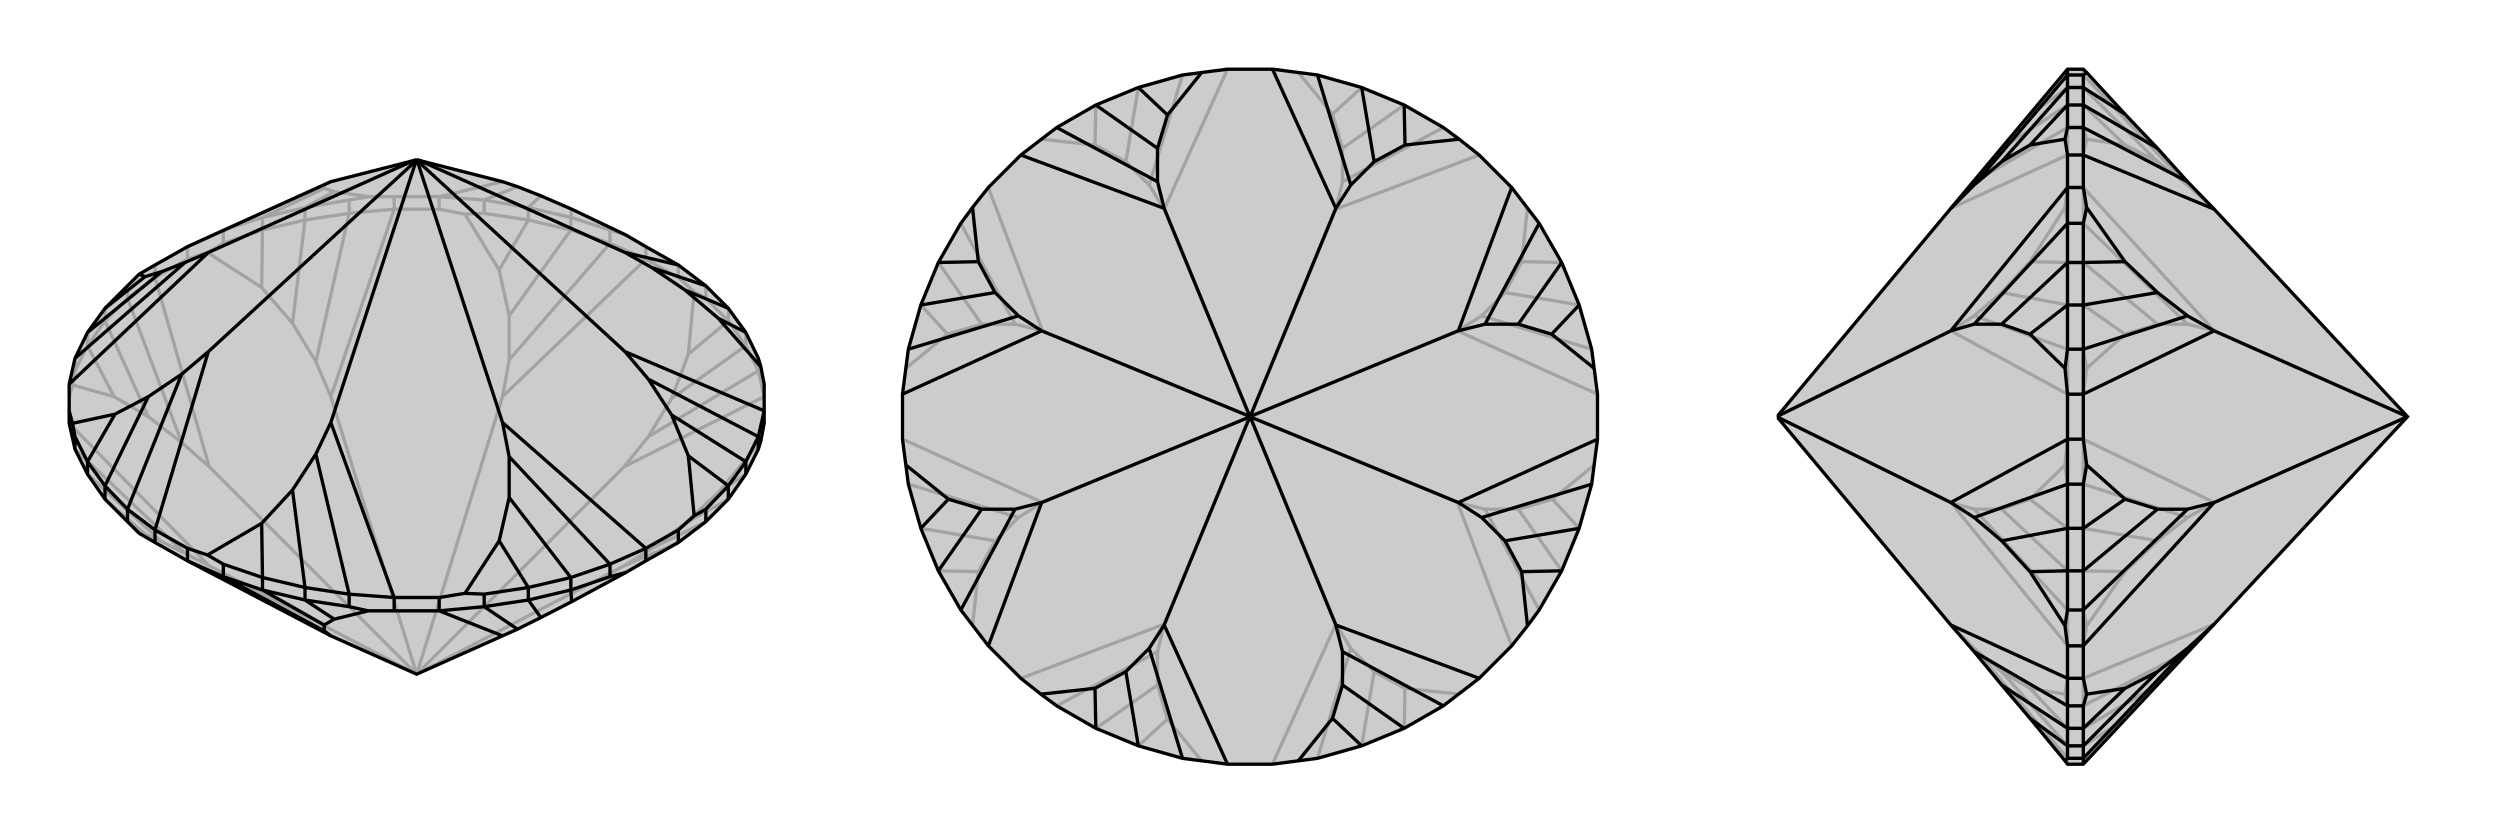 <svg xmlns="http://www.w3.org/2000/svg" viewBox="0 0 3000 1000">
    <g stroke="currentColor" stroke-width="4" fill="none" transform="translate(0 -8)">
        <path fill="currentColor" stroke="none" fill-opacity=".2" d="M225,681L397,771L500,817L603,771L621,763L649,749L686,730L751,695L775,681L814,659L847,634L874,607L895,577L910,547L913,537L917,516L917,501L917,469L913,448L910,438L895,407L874,378L847,351L814,326L775,304L751,290L686,259L649,243L621,232L603,226L501,200L499,200L397,226L225,304L186,326L167,337L153,351L126,378L105,407L90,438L83,469L83,501L83,516L90,547L105,577L126,607L153,634L167,648L186,659z" />
<path stroke-opacity=".2" d="M910,453L910,438M895,423L895,407M874,393L874,378M847,366L847,351M814,341L814,326M775,319L775,304M732,300L732,284M685,284L685,269M634,272L634,257M581,264L581,248M527,259L527,244M473,259L473,244M419,264L419,248M366,272L366,257M315,284L315,269M268,300L268,284M225,319L225,304M186,341L186,326M153,366L153,351M126,393L126,378M105,423L105,407M90,453L90,438M500,817L749,687M814,341L833,358M814,341L775,319M500,817L749,568M527,259L558,265M527,259L473,259M500,817L603,484M225,319L249,311M225,319L186,341M500,817L397,484M83,484L87,470M500,817L251,687M500,817L251,568M775,319L732,300M775,319L603,484M603,484L611,440M473,259L419,264M473,259L397,484M397,484L379,442M186,341L153,366M186,341L251,568M251,568L218,539M251,687L222,672M83,516L251,687M814,659L749,687M749,687L782,666M917,484L910,453M917,484L749,568M749,568L778,532M732,300L685,284M611,440L611,387M732,300L611,440M419,264L366,272M379,442L351,396M419,264L379,442M153,366L126,393M218,539L178,508M153,366L218,539M222,672L194,658M90,547L222,672M782,666L822,636M847,634L782,666M910,453L895,423M778,532L806,486M910,453L778,532M685,284L634,272M611,387L599,332M685,284L611,387M366,272L315,284M351,396L314,353M366,272L351,396M126,393L105,423M178,508L137,484M126,393L178,508M194,658L174,649M105,577L194,658M822,636L863,598M874,607L822,636M895,423L874,393M806,486L826,433M895,423L806,486M634,272L581,264M581,264L558,265M558,265L599,332M634,272L599,332M315,284L268,300M268,300L249,311M249,311L314,353M315,284L314,353M105,423L90,453M90,453L87,470M87,470L137,484M105,423L137,484M167,648L174,649M126,607L174,649M913,537L863,598M895,577L863,598M874,393L847,366M847,366L833,358M833,358L826,433M874,393L826,433M527,244L473,244M473,244L442,244M225,304L268,284M397,226L389,230M527,244L581,248M527,244L603,226M268,284L315,269M389,230L389,234M268,284L389,230M581,248L634,257M581,248L621,232M366,257L315,269M389,234L401,238M315,269L389,234M685,269L634,257M634,257L649,243M419,248L442,244M366,257L419,248M442,244L401,238M366,257L401,238M732,284L751,290M685,269L732,284M685,269L686,259" />
<path d="M225,681L397,771L500,817L603,771L621,763L649,749L686,730L751,695L775,681L814,659L847,634L874,607L895,577L910,547L913,537L917,516L917,501L917,469L913,448L910,438L895,407L874,378L847,351L814,326L775,304L751,290L686,259L649,243L621,232L603,226L501,200L499,200L397,226L225,304L186,326L167,337L153,351L126,378L105,407L90,438L83,469L83,501L83,516L90,547L105,577L126,607L153,634L167,648L186,659z" />
<path d="M225,681L225,666M268,700L268,685M315,716L315,701M366,728L366,713M419,736L419,721M473,741L473,725M527,741L527,725M581,736L581,721M634,728L634,713M685,716L685,701M732,700L732,685M775,681L775,666M814,659L814,644M847,634L847,619M874,607L874,591M895,577L895,562M910,547L910,532M90,547L90,532M105,577L105,562M126,607L126,591M186,659L186,644M153,634L153,619M473,741L442,741M473,741L527,741M225,681L268,700M397,771L389,765M527,741L581,736M527,741L603,771M268,700L315,716M389,765L389,758M268,700L389,765M581,736L634,728M581,736L621,763M315,716L366,728M389,758L401,751M315,716L389,758M634,728L685,716M634,728L649,749M366,728L419,736M419,736L442,741M442,741L401,751M366,728L401,751M685,716L732,700M732,700L751,695M685,716L686,730M225,666L186,644M225,666L249,674M498,202L499,202M83,501L87,516M498,202L498,200M498,202L250,430M498,200L499,200M498,200L250,311M501,200L502,200M502,200L502,202M502,200L750,311M775,666L814,644M814,644L833,627M502,202L501,202M502,202L750,430M473,725L527,725M527,725L558,720M499,202L501,202M499,202L397,515M501,202L603,515M186,644L153,619M186,644L250,430M250,430L218,457M83,469L250,311M250,311L222,323M814,326L750,311M750,311L782,329M917,501L910,532M917,501L750,430M750,430L778,463M775,666L732,685M775,666L603,515M603,515L611,556M473,725L419,721M397,515L379,553M473,725L397,515M153,619L126,591M218,457L178,484M153,619L218,457M222,323L194,334M90,438L222,323M782,329L822,356M847,351L782,329M910,532L895,562M778,463L806,506M910,532L778,463M732,685L685,701M611,556L611,605M732,685L611,556M419,721L366,713M379,553L351,596M419,721L379,553M105,562L126,591M178,484L138,505M126,591L178,484M194,334L174,340M105,407L194,334M822,356L862,390M874,378L822,356M874,591L895,562M806,506L826,555M895,562L806,506M634,713L685,701M611,605L599,657M685,701L611,605M315,701L366,713M351,596L314,636M366,713L351,596M90,532L87,516M105,562L90,532M87,516L138,505M105,562L138,505M167,337L174,340M126,378L174,340M913,448L862,390M895,407L862,390M847,619L833,627M874,591L847,619M833,627L826,555M874,591L826,555M581,721L558,720M634,713L581,721M558,720L599,657M634,713L599,657M268,685L249,674M315,701L268,685M249,674L314,636M315,701L314,636" />
    </g>
    <g stroke="currentColor" stroke-width="4" fill="none" transform="translate(1000 0)">
        <path fill="currentColor" stroke="none" fill-opacity=".2" d="M473,917L419,910L366,895L315,874L268,847L249,833L225,814L186,775L153,732L126,685L105,634L90,581L87,558L83,527L83,473L90,419L105,366L126,315L153,268L167,249L186,225L225,186L268,153L315,126L366,105L419,90L442,87L473,83L527,83L581,90L634,105L685,126L732,153L751,167L775,186L814,225L847,268L874,315L895,366L910,419L913,442L917,473L917,527L910,581L895,634L874,685L847,732L833,751L814,775L775,814L732,847L685,874L634,895L581,910L558,913L527,917z" />
<path stroke-opacity=".2" d="M500,500L603,749M500,500L749,603M500,500L749,397M500,500L603,251M500,500L397,251M500,500L251,397M500,500L397,749M500,500L251,603M473,83L397,251M397,251L379,222M186,225L251,397M251,397L218,389M83,527L251,603M251,603L222,621M397,749L389,782M225,814L397,749M527,917L603,749M603,749L621,778M814,775L749,603M749,603L782,611M917,473L749,397M749,397L778,379M775,186L603,251M603,251L611,218M379,222L351,194M419,90L379,222M218,389L178,389M153,268L218,389M222,621L194,649M90,581L222,621M389,782L389,822M268,847L389,782M621,778L649,806M581,910L621,778M782,611L822,611M847,732L782,611M778,379L806,351M910,419L778,379M611,218L611,178M732,153L611,218M351,194L314,174M366,105L351,194M178,389L137,401M126,315L178,389M194,649L174,686M105,634L194,649M389,822L401,863M315,874L389,822M649,806L686,826M634,895L649,806M822,611L863,599M874,685L822,611M806,351L826,314M895,366L806,351M611,178L599,137M685,126L611,178M249,167L314,174M315,126L314,174M87,442L137,401M105,366L137,401M167,751L174,686M126,685L174,686M442,913L401,863M366,895L401,863M751,833L686,826M685,874L686,826M913,558L863,599M895,634L863,599M833,249L826,314M874,315L826,314M558,87L599,137M634,105L599,137" />
<path d="M473,917L419,910L366,895L315,874L268,847L249,833L225,814L186,775L153,732L126,685L105,634L90,581L87,558L83,527L83,473L90,419L105,366L126,315L153,268L167,249L186,225L225,186L268,153L315,126L366,105L419,90L442,87L473,83L527,83L581,90L634,105L685,126L732,153L751,167L775,186L814,225L847,268L874,315L895,366L910,419L913,442L917,473L917,527L910,581L895,634L874,685L847,732L833,751L814,775L775,814L732,847L685,874L634,895L581,910L558,913L527,917z" />
<path d="M499,502L501,502M499,502L498,501M499,502L397,750M498,501L498,499M498,501L250,603M498,499L499,498M498,499L250,397M499,498L501,498M499,498L397,250M501,498L502,499M501,498L603,250M502,499L502,501M502,499L750,397M501,502L502,501M501,502L603,750M502,501L750,603M473,917L397,750M397,750L379,778M186,775L250,603M250,603L218,611M83,473L250,397M250,397L222,379M225,186L397,250M397,250L389,218M527,83L603,250M603,250L621,222M814,225L750,397M750,397L782,389M917,527L750,603M750,603L778,621M603,750L611,782M775,814L603,750M379,778L351,806M419,910L379,778M218,611L178,611M153,732L218,611M222,379L194,351M90,419L222,379M389,218L389,178M268,153L389,218M621,222L649,194M581,90L621,222M782,389L822,389M847,268L782,389M778,621L806,649M910,581L778,621M611,782L611,822M732,847L611,782M351,806L314,826M366,895L351,806M178,611L138,599M126,685L178,611M194,351L174,314M105,366L194,351M389,178L401,138M315,126L389,178M649,194L686,174M634,105L649,194M822,389L862,401M874,315L822,389M806,649L826,686M895,634L806,649M611,822L599,862M685,874L611,822M249,833L314,826M315,874L314,826M87,558L138,599M105,634L138,599M167,249L174,314M126,315L174,314M442,87L401,138M366,105L401,138M751,167L686,174M685,126L686,174M913,442L862,401M895,366L862,401M833,751L826,686M874,685L826,686M558,913L599,862M634,895L599,862" />
    </g>
    <g stroke="currentColor" stroke-width="4" fill="none" transform="translate(2000 0)">
        <path fill="currentColor" stroke="none" fill-opacity=".2" d="M657,749L500,917L481,917L478,913L436,862L402,822L369,782L341,750L134,502L134,501L134,499L134,498L341,250L481,83L500,83L504,87L550,137L589,178L625,218L657,251L889,500z" />
<path stroke-opacity=".2" d="M500,90L481,90M500,105L481,105M500,126L481,126M500,153L481,153M500,186L481,186M500,225L481,225M500,268L481,268M500,315L481,315M500,366L481,366M500,419L481,419M500,473L481,473M500,527L481,527M500,581L481,581M500,634L481,634M500,685L481,685M500,732L481,732M500,775L481,775M500,814L481,814M500,847L481,847M500,874L481,874M500,895L481,895M500,910L481,910M500,186L504,167M500,186L500,225M500,473L504,442M500,473L500,527M889,500L657,397M500,775L504,751M500,775L500,814M889,500L657,603M500,83L500,90M657,251L625,222M500,225L500,268M500,225L657,397M657,397L625,389M500,527L500,581M500,527L657,603M657,603L625,621M500,814L500,847M500,814L657,749M500,90L500,105M625,222L589,194M500,90L625,222M500,268L500,315M625,389L589,389M500,268L625,389M500,581L500,634M625,621L589,649M500,581L625,621M500,847L500,874M500,847L625,782M500,105L500,126M589,194L550,174M500,105L589,194M500,315L500,366M589,389L550,401M500,315L589,389M500,634L500,685M589,649L550,686M500,634L589,649M500,874L500,895M500,874L589,822M500,126L500,153M500,153L504,167M504,167L550,174M500,126L550,174M500,366L500,419M500,419L504,442M504,442L550,401M500,366L550,401M500,685L500,732M500,732L504,751M504,751L550,686M500,685L550,686M500,895L500,910M500,910L504,913M500,895L550,863M481,775L481,814M481,814L478,833M481,473L481,527M481,527L478,558M134,501L341,603M481,186L481,225M481,225L478,249M134,499L341,397M481,917L481,910M341,750L369,778M481,775L481,732M481,775L341,603M341,603L369,611M481,473L481,419M481,473L341,397M341,397L369,379M481,186L481,153M481,186L341,250M481,910L481,895M369,778L402,806M481,910L369,778M481,732L481,685M369,611L402,611M481,732L369,611M481,419L481,366M369,379L402,351M481,419L369,379M481,153L481,126M481,153L369,218M481,874L481,895M402,806L436,826M481,895L402,806M481,634L481,685M402,611L436,599M481,685L402,611M481,315L481,366M402,351L436,314M481,366L402,351M481,105L481,126M481,126L402,178M481,847L478,833M481,874L481,847M478,833L436,826M481,874L436,826M481,581L478,558M481,634L481,581M478,558L436,599M481,634L436,599M481,268L478,249M481,315L481,268M478,249L436,314M481,315L436,314M481,90L478,87M481,105L481,90M481,105L436,138" />
<path d="M657,749L500,917L481,917L478,913L436,862L402,822L369,782L341,750L134,502L134,501L134,499L134,498L341,250L481,83L500,83L504,87L550,137L589,178L625,218L657,251L889,500z" />
<path d="M500,910L481,910M500,895L481,895M500,874L481,874M500,847L481,847M500,814L481,814M500,775L481,775M500,732L481,732M500,685L481,685M500,634L481,634M500,581L481,581M500,527L481,527M500,473L481,473M500,419L481,419M500,366L481,366M500,315L481,315M500,268L481,268M500,225L481,225M500,186L481,186M500,153L481,153M500,126L481,126M500,105L481,105M500,90L481,90M500,814L504,833M500,814L500,775M500,527L504,558M500,527L500,473M889,500L657,603M500,225L504,249M500,225L500,186M889,500L657,397M500,917L500,910M657,749L625,778M500,775L500,732M500,775L657,603M657,603L625,611M500,473L500,419M500,473L657,397M657,397L625,379M500,186L500,153M500,186L657,251M500,910L500,895M625,778L589,806M500,910L625,778M500,732L500,685M625,611L589,611M500,732L625,611M500,419L500,366M625,379L589,351M500,419L625,379M500,153L500,126M500,153L625,218M500,895L500,874M589,806L550,826M500,895L589,806M500,685L500,634M589,611L550,599M500,685L589,611M500,366L500,315M589,351L550,314M500,366L589,351M500,126L500,105M500,126L589,178M500,874L500,847M500,847L504,833M504,833L550,826M500,874L550,826M500,634L500,581M500,581L504,558M504,558L550,599M500,634L550,599M500,315L500,268M500,268L504,249M504,249L550,314M500,315L550,314M500,105L500,90M500,90L504,87M500,105L550,137M481,225L481,186M481,186L478,167M481,527L481,473M481,473L478,442M134,499L341,397M481,814L481,775M481,775L478,751M134,501L341,603M481,83L481,90M341,250L369,222M481,225L481,268M481,225L341,397M341,397L369,389M481,527L481,581M481,527L341,603M341,603L369,621M481,814L481,847M481,814L341,750M481,90L481,105M369,222L402,194M481,90L369,222M481,268L481,315M369,389L402,389M481,268L369,389M481,581L481,634M369,621L402,649M481,581L369,621M481,847L481,874M481,847L369,782M481,126L481,105M402,194L436,174M481,105L402,194M481,366L481,315M402,389L436,401M481,315L402,389M481,685L481,634M402,649L436,686M481,634L402,649M481,895L481,874M481,874L402,822M481,153L478,167M481,126L481,153M478,167L436,174M481,126L436,174M481,419L478,442M481,366L481,419M478,442L436,401M481,366L436,401M481,732L478,751M481,685L481,732M478,751L436,686M481,685L436,686M481,910L478,913M481,895L481,910M481,895L436,862" />
    </g>
</svg>